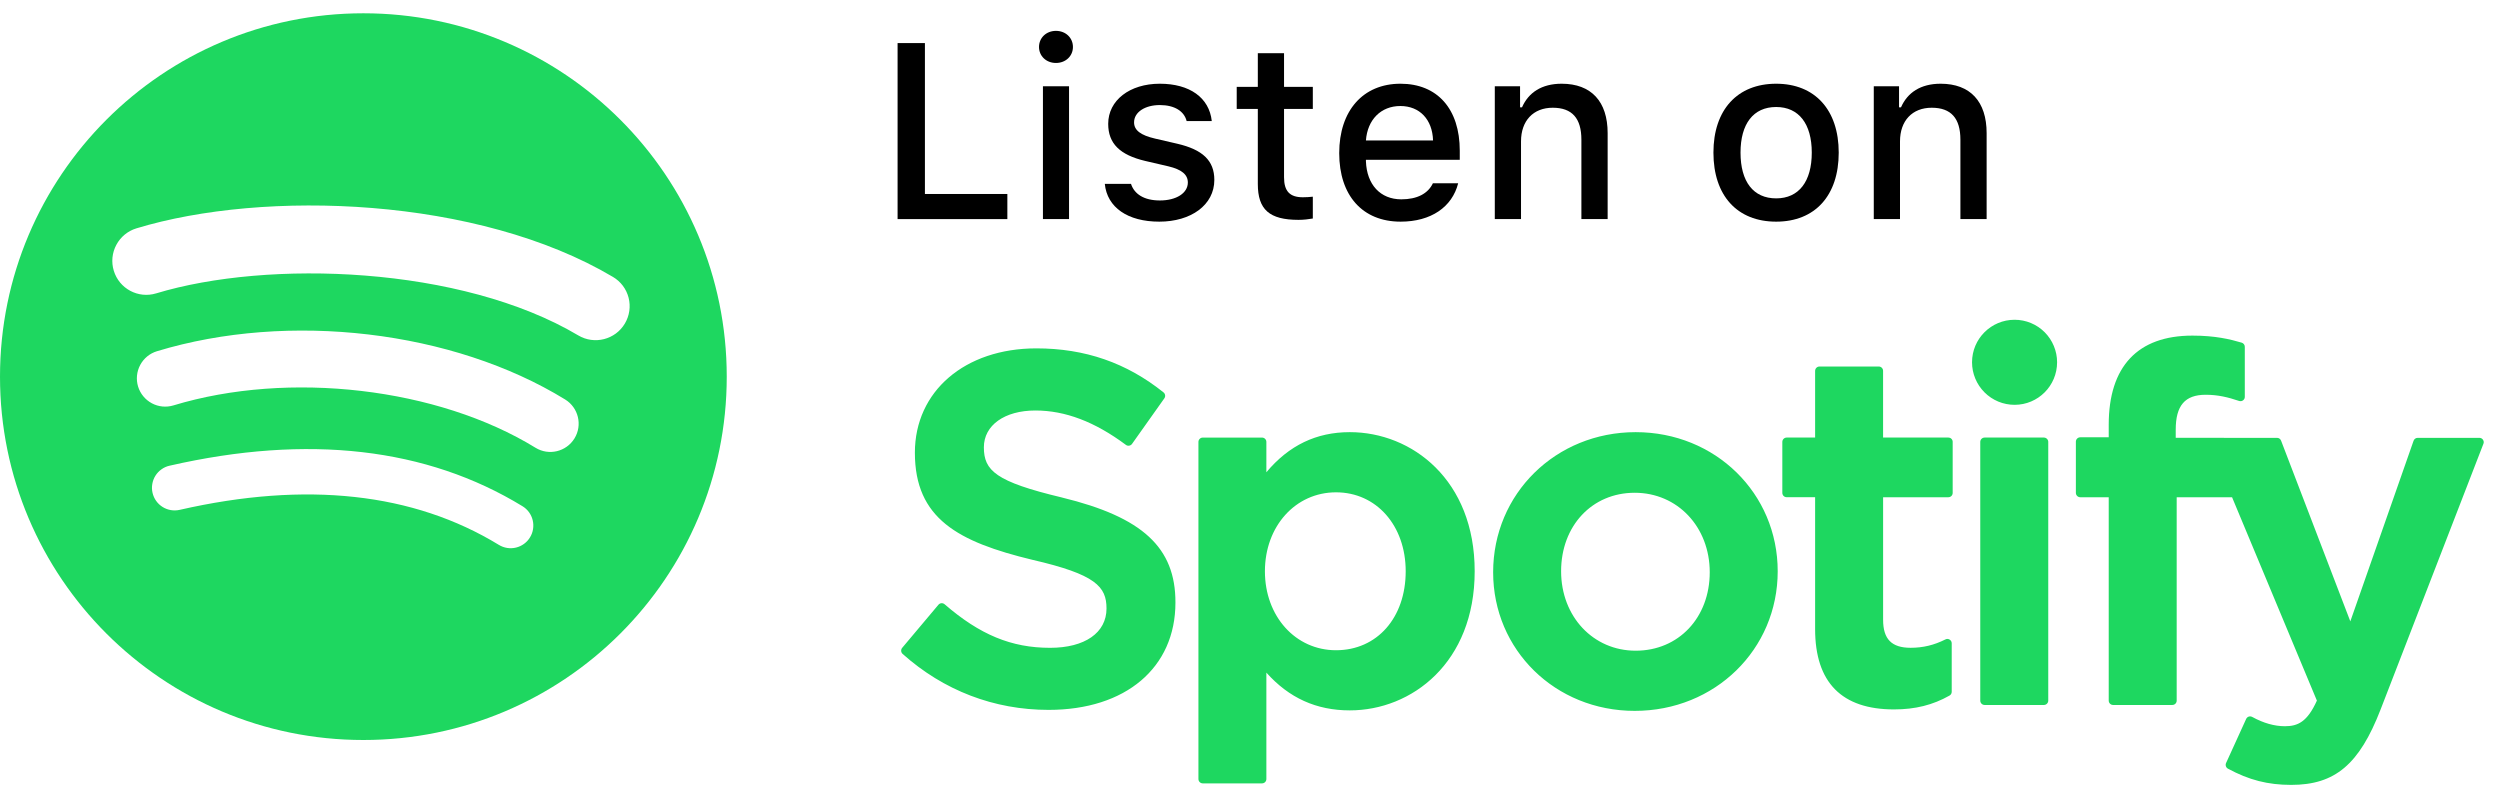 <svg width="86" height="27" viewBox="0 0 86 27" fill="none" xmlns="http://www.w3.org/2000/svg">
<path d="M34.653 7.537H30.877V1.482H31.817V6.673H34.653V7.537Z" fill="black"/>
<path d="M35.742 1.616C35.742 1.302 35.99 1.062 36.325 1.062C36.661 1.062 36.909 1.302 36.909 1.616C36.909 1.927 36.661 2.166 36.325 2.166C35.99 2.166 35.742 1.927 35.742 1.616ZM35.877 2.968H36.775V7.537H35.877V2.968Z" fill="black"/>
<path d="M39.897 2.88C40.925 2.88 41.597 3.358 41.685 4.164H40.82C40.736 3.828 40.409 3.614 39.897 3.614C39.394 3.614 39.012 3.854 39.012 4.21C39.012 4.482 39.242 4.654 39.737 4.768L40.497 4.944C41.365 5.146 41.773 5.519 41.773 6.19C41.773 7.051 40.971 7.625 39.88 7.625C38.793 7.625 38.084 7.135 38.005 6.324H38.906C39.02 6.677 39.355 6.896 39.901 6.896C40.464 6.896 40.862 6.644 40.862 6.278C40.862 6.006 40.648 5.829 40.19 5.721L39.394 5.536C38.525 5.33 38.122 4.939 38.122 4.26C38.122 3.45 38.864 2.88 39.897 2.88Z" fill="black"/>
<path d="M44.171 1.831V2.988H45.161V3.748H44.171V6.098C44.171 6.576 44.368 6.786 44.816 6.786C44.955 6.786 45.035 6.778 45.161 6.766V7.517C45.014 7.542 44.846 7.563 44.67 7.563C43.667 7.563 43.269 7.21 43.269 6.329V3.748H42.543V2.988H43.269V1.831H44.171Z" fill="black"/>
<path d="M50.161 6.304C49.955 7.122 49.226 7.625 48.181 7.625C46.871 7.625 46.069 6.727 46.069 5.268C46.069 3.807 46.888 2.88 48.176 2.88C49.447 2.88 50.216 3.748 50.216 5.184V5.498H46.988V5.549C47.017 6.35 47.483 6.857 48.205 6.857C48.751 6.857 49.124 6.66 49.292 6.304L50.161 6.304ZM46.988 4.831H49.297C49.275 4.113 48.839 3.647 48.172 3.647C47.505 3.647 47.039 4.117 46.988 4.831Z" fill="black"/>
<path d="M51.421 2.968H52.29V3.693H52.357C52.579 3.186 53.032 2.88 53.721 2.88C54.74 2.88 55.303 3.492 55.303 4.579V7.537H54.4V4.806C54.4 4.071 54.082 3.706 53.414 3.706C52.747 3.706 52.323 4.151 52.323 4.864V7.537H51.421L51.421 2.968Z" fill="black"/>
<path d="M58.942 5.25C58.942 3.777 59.765 2.88 61.1 2.88C62.43 2.88 63.252 3.777 63.252 5.25C63.252 6.731 62.434 7.625 61.1 7.625C59.761 7.625 58.942 6.731 58.942 5.25ZM62.325 5.25C62.325 4.26 61.88 3.681 61.1 3.681C60.314 3.681 59.874 4.26 59.874 5.25C59.874 6.249 60.314 6.824 61.1 6.824C61.88 6.824 62.325 6.245 62.325 5.25Z" fill="black"/>
<path d="M64.458 2.968H65.327V3.693H65.394C65.616 3.186 66.069 2.88 66.758 2.88C67.777 2.88 68.34 3.492 68.34 4.579V7.537H67.438V4.806C67.438 4.071 67.119 3.706 66.451 3.706C65.784 3.706 65.36 4.151 65.36 4.864V7.537H64.458L64.458 2.968Z" fill="black"/>
<path d="M36.528 17.113C34.249 16.569 33.845 16.188 33.845 15.387C33.845 14.63 34.557 14.121 35.617 14.121C36.644 14.121 37.662 14.508 38.731 15.304C38.762 15.328 38.803 15.338 38.842 15.331C38.862 15.328 38.881 15.321 38.898 15.311C38.915 15.3 38.93 15.287 38.942 15.27L40.054 13.702C40.076 13.671 40.085 13.633 40.08 13.595C40.075 13.558 40.055 13.523 40.026 13.499C38.754 12.48 37.324 11.984 35.65 11.984C33.191 11.984 31.472 13.46 31.472 15.572C31.472 17.837 32.954 18.639 35.516 19.258C37.695 19.76 38.064 20.181 38.064 20.933C38.064 21.766 37.32 22.285 36.123 22.285C34.793 22.285 33.708 21.836 32.494 20.786C32.464 20.761 32.425 20.748 32.386 20.75C32.366 20.751 32.347 20.757 32.329 20.766C32.312 20.774 32.296 20.787 32.283 20.802L31.035 22.286C31.01 22.316 30.998 22.354 31 22.393C31.003 22.432 31.021 22.468 31.049 22.494C32.461 23.755 34.197 24.42 36.072 24.42C38.723 24.42 40.435 22.971 40.435 20.729C40.44 18.838 39.307 17.79 36.533 17.115L36.528 17.113ZM46.432 14.866C45.284 14.866 44.341 15.318 43.563 16.246V15.202C43.563 15.12 43.497 15.053 43.415 15.053H41.374C41.335 15.053 41.297 15.069 41.27 15.097C41.242 15.125 41.226 15.162 41.226 15.202V26.799C41.226 26.881 41.293 26.948 41.374 26.948H43.415C43.454 26.948 43.492 26.932 43.52 26.904C43.548 26.876 43.563 26.838 43.563 26.799V23.138C44.341 24.01 45.284 24.437 46.432 24.437C48.567 24.437 50.729 22.794 50.729 19.652C50.732 16.51 48.57 14.866 46.434 14.866L46.432 14.866ZM48.356 19.652C48.356 21.251 47.371 22.368 45.959 22.368C44.565 22.368 43.513 21.201 43.513 19.652C43.513 18.103 44.565 16.936 45.959 16.936C47.347 16.936 48.356 18.078 48.356 19.652ZM56.267 14.866C53.518 14.866 51.364 16.983 51.364 19.686C51.364 22.36 53.503 24.454 56.234 24.454C58.993 24.454 61.153 22.344 61.153 19.652C61.153 16.968 59.007 14.866 56.267 14.866ZM56.267 22.384C54.805 22.384 53.702 21.208 53.702 19.651C53.702 18.087 54.767 16.951 56.234 16.951C57.706 16.951 58.815 18.126 58.815 19.685C58.815 21.249 57.743 22.384 56.267 22.384ZM67.024 15.052H64.778V12.757C64.778 12.675 64.712 12.608 64.63 12.608H62.59C62.55 12.608 62.513 12.624 62.484 12.652C62.456 12.68 62.441 12.718 62.44 12.757V15.052H61.461C61.421 15.053 61.383 15.068 61.356 15.096C61.328 15.124 61.312 15.162 61.312 15.202V16.955C61.312 16.994 61.328 17.032 61.355 17.06C61.383 17.088 61.421 17.104 61.461 17.104H62.44V21.642C62.44 23.474 63.353 24.404 65.154 24.404C65.885 24.404 66.491 24.252 67.063 23.928C67.086 23.915 67.106 23.896 67.119 23.873C67.132 23.851 67.139 23.825 67.139 23.798V22.128C67.139 22.103 67.132 22.078 67.12 22.056C67.107 22.034 67.09 22.015 67.068 22.002C67.047 21.988 67.022 21.981 66.996 21.979C66.971 21.978 66.946 21.984 66.923 21.996C66.531 22.193 66.151 22.284 65.725 22.284C65.072 22.284 64.779 21.986 64.779 21.322V17.105H67.024C67.063 17.105 67.101 17.089 67.129 17.061C67.157 17.033 67.172 16.995 67.172 16.956V15.203C67.173 15.183 67.169 15.164 67.162 15.145C67.155 15.127 67.144 15.111 67.131 15.097C67.117 15.082 67.101 15.071 67.083 15.064C67.064 15.056 67.045 15.053 67.025 15.053L67.024 15.052ZM74.845 15.061V14.779C74.845 13.95 75.163 13.58 75.875 13.58C76.301 13.58 76.643 13.665 77.026 13.793C77.048 13.8 77.072 13.802 77.096 13.799C77.119 13.795 77.141 13.786 77.16 13.772C77.179 13.758 77.195 13.74 77.206 13.719C77.216 13.697 77.222 13.674 77.221 13.65L77.221 11.931C77.222 11.899 77.211 11.868 77.192 11.842C77.173 11.816 77.146 11.797 77.116 11.788C76.712 11.668 76.195 11.545 75.42 11.545C73.537 11.545 72.54 12.606 72.54 14.612V15.043H71.56C71.52 15.043 71.482 15.059 71.454 15.087C71.426 15.115 71.41 15.153 71.41 15.193V16.955C71.41 17.037 71.478 17.105 71.56 17.105H72.54V24.101C72.54 24.184 72.608 24.251 72.69 24.251H74.728C74.812 24.251 74.878 24.184 74.878 24.101V17.105H76.783L79.701 24.101C79.37 24.835 79.044 24.982 78.6 24.982C78.24 24.982 77.861 24.875 77.475 24.662C77.438 24.643 77.396 24.639 77.357 24.651C77.337 24.657 77.319 24.668 77.304 24.682C77.289 24.696 77.277 24.712 77.268 24.731L76.577 26.248C76.561 26.283 76.559 26.322 76.571 26.358C76.583 26.394 76.608 26.424 76.641 26.442C77.363 26.833 78.013 27 78.819 27C80.325 27 81.159 26.297 81.891 24.41L85.43 15.265C85.439 15.243 85.443 15.218 85.44 15.194C85.437 15.17 85.428 15.147 85.414 15.127C85.401 15.107 85.383 15.09 85.362 15.079C85.341 15.068 85.317 15.062 85.293 15.062H83.169C83.138 15.062 83.107 15.071 83.082 15.089C83.057 15.107 83.037 15.133 83.027 15.162L80.851 21.375L78.469 15.158C78.458 15.13 78.439 15.105 78.415 15.088C78.39 15.071 78.36 15.062 78.33 15.062L74.845 15.061ZM70.311 15.052H68.27C68.23 15.053 68.192 15.068 68.165 15.096C68.136 15.124 68.121 15.162 68.121 15.202V24.101C68.121 24.184 68.188 24.251 68.27 24.251H70.311C70.392 24.251 70.46 24.184 70.46 24.101V15.203C70.46 15.183 70.457 15.163 70.449 15.145C70.441 15.127 70.43 15.11 70.416 15.097C70.403 15.083 70.386 15.072 70.368 15.064C70.35 15.057 70.33 15.052 70.311 15.052ZM69.302 11C68.494 11 67.838 11.654 67.838 12.462C67.838 12.655 67.876 12.845 67.95 13.023C68.023 13.2 68.131 13.361 68.267 13.497C68.403 13.633 68.564 13.741 68.742 13.815C68.919 13.888 69.11 13.926 69.302 13.926C70.11 13.926 70.764 13.271 70.764 12.462C70.764 12.075 70.61 11.703 70.336 11.428C70.062 11.154 69.69 11 69.302 11Z" fill="#1ED760"/>
<path d="M12.5 0.457C5.597 0.457 0 6.053 0 12.957C0 19.86 5.597 25.456 12.5 25.456C19.404 25.456 25 19.86 25 12.957C25 6.054 19.404 0.457 12.5 0.457ZM18.232 18.485C18.179 18.573 18.109 18.649 18.026 18.709C17.944 18.769 17.85 18.813 17.75 18.837C17.651 18.861 17.547 18.865 17.446 18.849C17.345 18.833 17.248 18.797 17.161 18.744C14.226 16.951 10.531 16.545 6.18 17.539C5.979 17.585 5.767 17.549 5.592 17.439C5.417 17.329 5.293 17.154 5.247 16.952C5.224 16.853 5.221 16.749 5.239 16.648C5.256 16.548 5.292 16.451 5.347 16.364C5.401 16.278 5.472 16.203 5.556 16.144C5.639 16.084 5.733 16.042 5.833 16.02C10.595 14.931 14.679 15.4 17.974 17.414C18.061 17.467 18.137 17.537 18.198 17.62C18.258 17.703 18.301 17.797 18.325 17.896C18.349 17.996 18.353 18.099 18.337 18.2C18.322 18.301 18.286 18.398 18.232 18.485ZM19.762 15.082C19.48 15.54 18.88 15.685 18.422 15.403C15.062 13.338 9.94 12.74 5.966 13.946C5.718 14.021 5.452 13.995 5.224 13.873C4.996 13.751 4.825 13.544 4.75 13.297C4.675 13.05 4.702 12.783 4.823 12.555C4.945 12.327 5.152 12.157 5.399 12.082C9.939 10.704 15.583 11.371 19.441 13.742C19.899 14.024 20.044 14.624 19.762 15.082ZM19.893 11.538C15.865 9.145 9.218 8.925 5.372 10.092C4.754 10.28 4.101 9.931 3.914 9.313C3.824 9.017 3.855 8.696 4.002 8.423C4.148 8.149 4.396 7.945 4.693 7.855C9.108 6.514 16.449 6.773 21.087 9.527C21.219 9.605 21.335 9.709 21.427 9.831C21.519 9.954 21.586 10.094 21.624 10.243C21.662 10.392 21.67 10.547 21.648 10.699C21.626 10.851 21.574 10.997 21.496 11.129C21.168 11.684 20.447 11.868 19.893 11.538Z" fill="#1ED760"/>
</svg>
